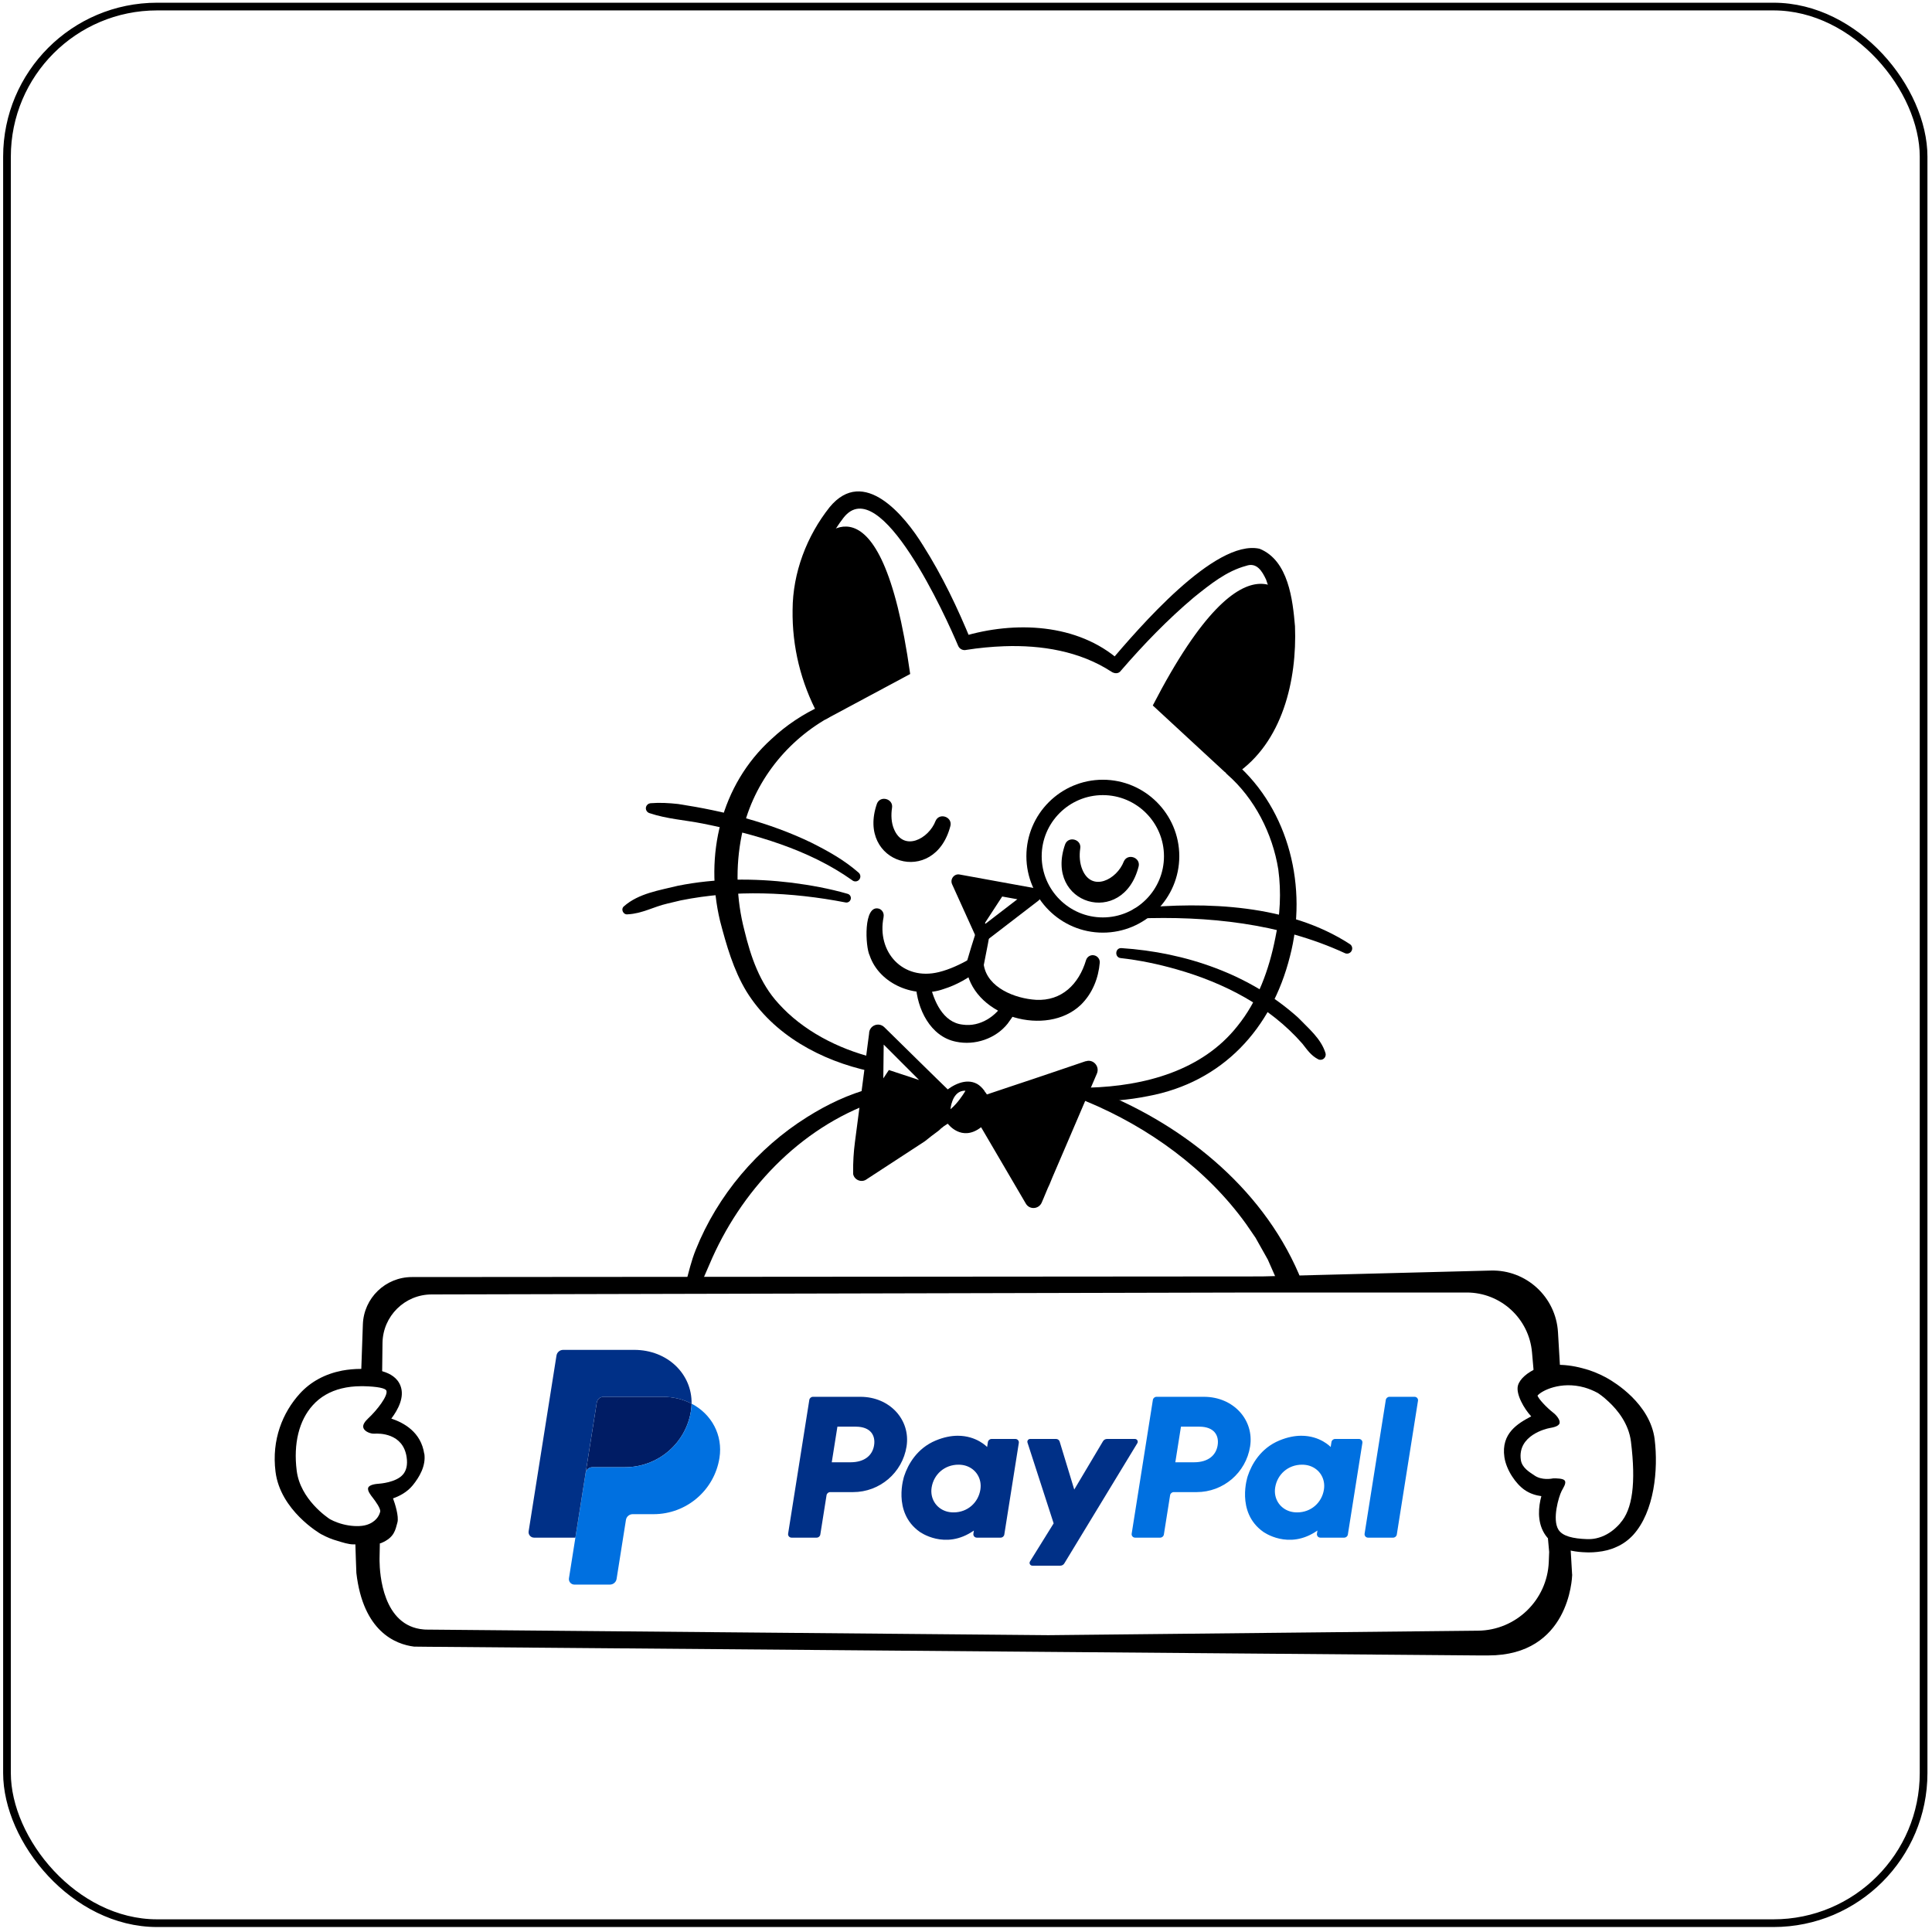 <?xml version="1.0" encoding="UTF-8"?> <svg xmlns="http://www.w3.org/2000/svg" width="251" height="251" viewBox="0 0 251 251" fill="none"><rect x="0.908" y="0.853" width="249" height="249" rx="19.5" stroke="black"></rect><path d="M55.117 188.88C54.696 186.048 52.476 184.843 50.839 184.3C51.743 183.105 52.577 181.488 52.034 180.052C51.241 177.943 48.268 177.873 47.284 177.843H46.912C46.048 177.843 45.225 177.923 44.452 178.064C42.242 178.495 40.364 179.5 38.948 181.057C36.718 183.517 35.272 187.042 35.794 191.2C36.417 196.212 41.509 199.195 41.7 199.305C41.72 199.315 41.73 199.325 41.76 199.335C42.473 199.717 43.136 199.988 43.759 200.159C44.502 200.39 45.285 200.641 45.898 200.641C46.189 200.641 49.102 200.651 49.544 200.46C51.251 199.737 51.361 198.763 51.633 197.788C51.843 197.005 51.311 195.328 51.06 194.665C51.894 194.374 52.888 193.862 53.621 192.968C54.485 191.903 55.358 190.437 55.127 188.85M52.376 191.532C51.502 192.616 49.262 192.757 49.252 192.757C48.83 192.787 48.017 192.877 47.846 193.259C47.675 193.641 48.178 194.263 48.439 194.595C48.78 195.037 49.493 196.011 49.393 196.412C49.323 196.664 49.072 197.507 47.957 197.989C47.595 198.15 47.153 198.24 46.681 198.26C45.797 198.301 44.783 198.15 43.829 197.799C43.498 197.678 43.176 197.537 42.865 197.367C42.574 197.176 39.008 194.806 38.546 191.06C38.104 187.554 38.847 184.542 40.635 182.563C41.599 181.488 42.865 180.755 44.381 180.384C45.155 180.193 45.998 180.092 46.892 180.092H47.244C49.041 180.132 50.086 180.354 50.196 180.665C50.447 181.298 49.011 183.186 47.806 184.3C47.455 184.642 47.033 185.124 47.234 185.566C47.424 186.008 48.188 186.299 48.67 186.259C49.202 186.219 52.366 186.148 52.828 189.312C52.968 190.266 52.818 190.999 52.366 191.552" fill="black"></path><path d="M123.483 107.267C121.444 115.301 111.21 112.218 113.932 104.404C114.374 103.3 116.071 103.772 115.891 104.937C115.74 105.911 115.8 106.905 116.142 107.709C117.377 110.692 120.651 109.014 121.555 106.634C122.047 105.549 123.724 106.112 123.483 107.267Z" fill="black"></path><path d="M147.935 112.541C145.907 120.595 135.613 117.502 138.384 109.678C138.826 108.573 140.524 109.045 140.343 110.211C140.192 111.195 140.283 112.179 140.614 112.972C141.839 115.945 145.103 114.278 146.007 111.908C146.499 110.823 148.177 111.386 147.935 112.541Z" fill="black"></path><path d="M202.409 173.082C202.138 168.492 198.282 164.947 193.692 165.067L163.964 165.83L53.519 165.911C50.074 165.911 47.252 168.642 47.142 172.077L46.931 178.063L46.871 179.61C47.724 179.419 48.628 180.092 49.612 180.092L49.653 177.832L49.693 174.478C49.743 170.983 52.585 168.17 56.08 168.17L163.271 167.919H190.548C194.967 167.919 198.653 171.294 199.035 175.703L199.216 177.762L199.427 180.242C199.527 180.262 199.567 180.272 199.597 180.272C199.617 180.283 199.627 180.293 199.658 180.303C199.778 180.373 199.838 179.178 200.642 179.871L202.761 179.077L202.409 173.082Z" fill="black"></path><path d="M204.256 204.554V204.574C204.236 205.066 203.854 215.069 193.359 215.069H191.973L55.597 213.944L53.819 213.924H53.799C51.368 213.623 47.171 211.956 46.297 204.343V204.313L46.227 202.434L46.156 200.185L46.186 199.04C47.241 199.391 48.406 198.317 49.37 198.287L49.35 200.436L49.31 202.445V202.796C49.33 204.413 49.701 211.252 55.044 211.694C55.215 211.714 55.396 211.714 55.587 211.714L136.193 212.438L192.013 211.855C196.955 211.805 201.012 207.878 201.213 202.927L201.263 201.621L201.102 199.843C202.227 199.632 202.609 200.546 203.332 199.954L204.035 200.978L204.246 204.584L204.256 204.554Z" fill="black"></path><path d="M214.971 186.992C214.379 182.342 209.678 179.54 208.855 179.078C208.784 179.048 208.744 179.018 208.734 179.008C208.724 178.997 208.714 178.987 208.684 178.977C207.639 178.415 206.615 178.013 205.641 177.772C202.979 177.039 200.75 177.31 199.816 177.702C198.41 178.294 197.436 179.158 197.205 180.012C196.913 181.106 198.008 183.035 198.932 184.009C197.215 184.923 194.995 186.188 195.447 189.312C195.698 190.989 196.933 192.787 198.078 193.57C198.802 194.072 199.575 194.283 200.248 194.374C199.886 195.709 199.675 197.618 200.619 199.194C201.573 200.771 203.401 201.605 206.063 201.675C206.173 201.675 206.274 201.685 206.394 201.685C206.776 201.685 207.147 201.665 207.499 201.625C208.423 201.534 209.267 201.323 210.01 200.972C210.843 200.61 211.566 200.078 212.179 199.415C214.951 196.362 215.443 190.879 214.971 187.022M210.492 197.899C210.301 198.11 210.11 198.32 209.879 198.521C209.216 199.124 208.373 199.636 207.358 199.857C206.997 199.938 206.615 199.968 206.193 199.958C204.366 199.897 202.99 199.586 202.457 198.712C201.644 197.366 202.497 194.464 202.879 193.711C203.07 193.319 203.542 192.686 203.281 192.345C203.07 192.064 202.206 192.064 201.855 192.064C201.784 192.064 201.694 192.074 201.624 192.094C201.603 192.094 200.298 192.355 199.344 191.682C198.741 191.27 197.737 190.708 197.586 189.683C197.114 186.459 200.941 185.596 201.292 185.536C201.734 185.455 202.507 185.325 202.618 184.893C202.718 184.451 202.156 183.808 201.794 183.537C200.86 182.804 199.916 181.769 199.746 181.317C200.268 180.675 202.768 179.399 205.832 180.253C206.394 180.413 206.977 180.645 207.569 180.966C207.68 181.036 208.282 181.428 209.005 182.121C210.15 183.185 211.597 184.963 211.888 187.283C212.551 192.646 212.099 196.121 210.482 197.889" fill="black"></path><path d="M113.054 139.175C106.697 137.809 100.47 134.464 96.975 128.8C95.288 126.018 94.374 122.794 93.551 119.661C91.512 111.154 93.621 101.995 100.219 96.019C102.138 94.221 104.337 92.755 106.717 91.68C106.717 91.68 106.316 92.936 106.316 92.926C104.046 88.688 102.901 84.028 102.971 79.227C102.991 74.416 104.799 69.645 107.792 65.879C112.231 60.516 117.544 67.004 119.914 70.851C122.415 74.798 124.393 78.946 126.151 83.234L125.066 82.692C131.815 80.653 140 80.964 145.484 85.835L144.219 85.966C147.814 81.768 157.807 69.997 163.642 71.293C167.408 72.819 167.95 77.961 168.242 81.366C168.513 88.356 166.625 96.491 160.499 100.599L160.529 99.153C167.539 105.289 169.899 115.402 167.589 124.24C165.229 133.641 158.841 140.611 149.13 142.408C146.589 142.921 144.028 143.111 141.477 143.121C140.975 143.121 140.563 142.72 140.563 142.218C140.563 141.716 140.965 141.314 141.457 141.304C148.678 141.103 156.18 139.114 160.76 133.309C163.391 130.075 164.877 125.958 165.681 121.88C166.314 118.948 166.474 115.915 166.072 112.952C165.329 108.292 162.979 103.692 159.414 100.589C158.972 100.227 158.972 99.514 159.414 99.153C164.998 94.171 167.007 82.2 164.486 75.3C163.974 74.205 163.27 73.02 161.894 73.512C159.344 74.195 157.234 75.902 155.105 77.61C151.711 80.472 148.557 83.736 145.635 87.121C145.333 87.573 144.771 87.532 144.369 87.251C140.271 84.59 135.3 83.786 130.459 83.957C128.822 84.017 127.135 84.178 125.558 84.429C125.106 84.55 124.644 84.309 124.474 83.887C122.967 80.301 114.33 61.159 109.579 67.275C104.146 74.316 104.448 84.178 107.932 92.052C108.204 92.504 108.003 93.076 107.531 93.297C101.796 96.561 97.648 102.125 96.353 108.533C95.539 112.59 95.66 116.829 96.704 120.846C97.528 124.27 98.703 127.735 101.143 130.377C104.287 133.882 108.846 136.242 113.466 137.397C114.591 137.688 114.199 139.385 113.064 139.165" fill="black"></path><path d="M127.652 122.343C127.582 122.343 127.502 122.343 127.431 122.313C127.16 122.243 126.939 122.062 126.829 121.801L123.695 114.881C123.555 114.57 123.595 114.218 123.806 113.947C124.017 113.676 124.348 113.545 124.68 113.616L134.502 115.403C134.853 115.463 135.134 115.735 135.225 116.086C135.305 116.438 135.185 116.799 134.894 117.02L128.205 122.162C128.044 122.283 127.853 122.353 127.652 122.353M126.065 115.725L128.014 120.023L132.172 116.829L126.075 115.725H126.065Z" fill="black"></path><path d="M127.73 120.262L130.743 115.643L124.858 115.271L127.278 120.624L127.73 120.262Z" fill="black"></path><path d="M128.524 121.648C128.303 122.944 128.022 124.229 127.781 125.525L127.811 125.354C128.273 128.337 131.898 129.733 134.59 129.894C137.914 130.074 140.164 127.875 141.098 124.731C141.249 124.249 141.761 123.978 142.243 124.139C142.655 124.269 142.916 124.671 142.876 125.083C142.715 127.001 141.962 129.06 140.385 130.577C135.966 134.745 126.766 132.153 125.591 126.117C125.551 125.806 125.521 125.545 125.561 125.113C125.933 123.808 126.344 122.502 126.756 121.206C127.108 120.152 128.715 120.564 128.524 121.648Z" fill="black"></path><path d="M114.795 119.14C113.871 123.669 117.286 127.456 121.976 126.291C123.392 125.949 124.808 125.266 126.184 124.493C127.148 123.94 128.072 125.336 127.188 126.009C125.843 127.054 124.316 127.958 122.568 128.5C118.993 129.786 114.263 127.908 112.987 124.141C112.415 123.016 112.144 117.453 114.202 118.055C114.655 118.216 114.885 118.688 114.785 119.14" fill="black"></path><path d="M120.79 127.736C121.302 130.006 122.477 132.848 125.089 133.119C127.318 133.44 129.468 132.034 130.502 130.126C130.763 129.694 131.315 129.553 131.747 129.815C132.892 130.628 131.406 132.235 130.904 132.998C129.347 134.947 126.655 135.851 124.215 135.338C120.85 134.676 119.133 131.04 118.982 127.916C118.952 127.414 119.334 126.983 119.826 126.952C120.308 126.922 120.72 127.274 120.79 127.746" fill="black"></path><path d="M110.698 114.346C105.053 110.339 98.043 108.351 91.294 106.995C88.974 106.533 86.644 106.402 84.375 105.639C84.023 105.528 83.822 105.147 83.943 104.795C84.033 104.544 84.254 104.383 84.505 104.353C85.72 104.253 86.915 104.323 88.111 104.454C94.056 105.368 99.941 106.844 105.385 109.465C107.584 110.57 109.673 111.725 111.561 113.382C111.822 113.623 111.853 114.025 111.612 114.296C111.371 114.567 110.959 114.577 110.698 114.346Z" fill="black"></path><path d="M109.825 117.239C102.815 115.884 95.454 115.562 88.433 116.978L86.706 117.39C84.928 117.792 83.442 118.696 81.544 118.786C80.971 118.877 80.61 118.113 81.062 117.742C82.98 116.054 85.662 115.673 88.052 115.08C92.933 114.096 97.944 114.086 102.866 114.679C105.316 115 107.736 115.432 110.127 116.125C110.438 116.215 110.609 116.536 110.518 116.838C110.428 117.139 110.127 117.31 109.825 117.239Z" fill="black"></path><path d="M147.585 118.006C156.734 117.102 167.47 117.504 175.384 122.666C175.695 122.877 175.766 123.288 175.555 123.6C175.364 123.881 174.992 123.971 174.701 123.821C166.305 119.954 156.874 118.97 147.725 119.331C146.871 119.402 146.731 118.106 147.585 117.996" fill="black"></path><path d="M145.686 123.175C154.012 123.718 162.378 126.56 168.645 132.204C169.981 133.6 171.628 134.916 172.21 136.834C172.301 137.206 172.08 137.577 171.718 137.668C171.538 137.708 171.357 137.688 171.216 137.597C170.302 137.115 169.8 136.352 169.207 135.599C164.959 130.738 159.024 127.685 152.867 125.937C150.487 125.254 148.016 124.742 145.586 124.471C144.783 124.381 144.863 123.135 145.686 123.175Z" fill="black"></path><path d="M113.711 143.111C103.839 146.566 96.176 154.761 92.159 164.292C91.747 165.256 91.285 166.321 90.823 167.265C90.632 167.767 90.04 168.018 89.557 167.767C89.166 167.566 88.985 167.134 89.085 166.723C89.477 165.266 89.819 163.77 90.391 162.364C93.223 155.283 98.425 149.147 104.883 145.11C107.474 143.483 110.206 142.177 113.249 141.363C113.731 141.233 114.233 141.514 114.364 142.006C114.495 142.498 114.193 143.001 113.701 143.131" fill="black"></path><path d="M141.75 141.374C153.26 145.743 163.805 154.019 168.747 165.518C169.54 167.266 166.959 168.511 166.095 166.784C165.754 166.02 165.041 164.383 164.709 163.64C164.378 163.057 163.454 161.41 163.112 160.798L161.877 159C156.745 151.869 149.223 146.446 141.148 143.092C140.023 142.69 140.595 140.983 141.75 141.374Z" fill="black"></path><path d="M141.04 137.87L138.027 138.894L134.221 140.18L131.268 141.164L128.215 142.188C128.114 142.038 128.024 141.897 127.904 141.766V141.746V141.726C127.592 141.304 127.281 141.013 126.949 140.822C126.186 140.401 125.373 140.471 124.7 140.692C123.806 140.983 123.133 141.535 123.133 141.535L121.606 140.049L118.995 137.488L114.878 133.441C114.124 132.728 112.909 133.25 112.909 134.294L111.071 148.375C110.9 149.68 110.82 150.986 110.84 152.302V152.533C110.991 153.316 111.955 153.698 112.608 153.196L120.15 148.274L121.024 147.581L121.898 146.929L121.948 146.888C122.048 146.808 122.149 146.718 122.249 146.607C122.37 146.527 122.48 146.437 122.621 146.316C122.771 146.205 122.962 146.105 123.133 145.985C123.133 145.985 124.911 148.425 127.462 146.447L133.267 156.359C133.739 157.193 134.954 157.112 135.335 156.239L135.576 155.676L136.129 154.351L136.35 153.879L136.711 152.995L137.203 151.85L138.549 148.716L142.506 139.477C142.908 138.532 142.014 137.548 141.06 137.88M115.48 139.014L114.757 140.099L114.807 135.71L119.407 140.31L115.48 139.014ZM125.342 141.857C125.101 142.238 124.419 143.323 123.484 144.107C123.484 144.107 123.645 141.977 125.071 141.726H125.091C125.192 141.696 125.322 141.696 125.423 141.706C125.423 141.706 125.393 141.766 125.342 141.857Z" fill="black"></path><path d="M106.397 70.32C106.397 70.32 114.382 59.936 118.248 87.565L107.251 93.46C107.251 93.46 101.104 81.368 106.397 70.32Z" fill="black"></path><path d="M167.805 78.647C167.805 78.647 162.562 66.867 149.767 91.653L159.178 100.351C159.178 100.351 169.14 90.82 167.805 78.647Z" fill="black"></path><path d="M158.843 81.787C158.843 81.787 161.113 77.227 163.433 77.89L158.843 81.787Z" fill="black"></path><path d="M107.662 71.264C107.662 71.264 106.166 73.172 105.594 78.475L107.662 73.755C107.662 73.755 111.388 71.264 111.81 72.098C111.81 72.098 108.988 69.527 107.662 71.274" fill="black"></path><path d="M143.277 121.166C137.804 121.166 133.345 116.707 133.345 111.233C133.345 105.76 137.804 101.301 143.277 101.301C148.751 101.301 153.21 105.76 153.21 111.233C153.21 116.707 148.751 121.166 143.277 121.166ZM143.277 103.299C138.899 103.299 135.333 106.864 135.333 111.243C135.333 115.622 138.899 119.188 143.277 119.188C147.656 119.188 151.221 115.622 151.221 111.243C151.221 106.864 147.656 103.299 143.277 103.299Z" fill="black"></path><path d="M105.62 181.469C105.382 181.469 105.18 181.64 105.143 181.874L102.39 199.252C102.38 199.315 102.384 199.38 102.401 199.442C102.419 199.504 102.45 199.561 102.492 199.61C102.534 199.659 102.586 199.698 102.644 199.725C102.703 199.752 102.767 199.766 102.832 199.766H106.096C106.334 199.766 106.536 199.594 106.573 199.36L107.382 194.257C107.419 194.023 107.621 193.851 107.859 193.851H110.827C114.295 193.851 117.239 191.332 117.777 187.919C118.319 184.477 115.618 181.476 111.789 181.469H105.62ZM108.794 185.348H111.168C113.123 185.348 113.76 186.496 113.559 187.766C113.358 189.039 112.369 189.976 110.477 189.976H108.06L108.794 185.348ZM124.417 186.529C123.593 186.532 122.644 186.7 121.579 187.142C119.137 188.155 117.963 190.25 117.465 191.777C117.465 191.777 115.88 196.436 119.462 198.995C119.462 198.995 122.784 201.459 126.524 198.843L126.46 199.252C126.45 199.315 126.454 199.38 126.471 199.442C126.489 199.504 126.52 199.561 126.562 199.61C126.603 199.659 126.655 199.698 126.714 199.725C126.773 199.752 126.836 199.766 126.901 199.766H130C130.238 199.766 130.44 199.594 130.477 199.36L132.362 187.46C132.372 187.396 132.368 187.331 132.351 187.269C132.333 187.208 132.303 187.15 132.261 187.101C132.219 187.052 132.167 187.013 132.108 186.986C132.05 186.959 131.986 186.945 131.921 186.945H128.822C128.584 186.945 128.382 187.117 128.345 187.351L128.244 187.992C128.244 187.992 126.89 186.52 124.417 186.529ZM124.518 190.288C124.874 190.288 125.2 190.337 125.492 190.43C126.829 190.858 127.587 192.136 127.368 193.522C127.097 195.229 125.691 196.486 123.888 196.486C123.532 196.486 123.207 196.437 122.914 196.344C121.577 195.916 120.815 194.638 121.034 193.252C121.305 191.545 122.715 190.288 124.518 190.288Z" fill="#003087"></path><path d="M150.254 181.469C150.016 181.469 149.814 181.64 149.777 181.874L147.024 199.252C147.014 199.315 147.018 199.38 147.035 199.442C147.053 199.504 147.084 199.561 147.126 199.61C147.168 199.659 147.22 199.698 147.278 199.725C147.337 199.752 147.401 199.766 147.465 199.766H150.73C150.967 199.766 151.17 199.594 151.207 199.36L152.016 194.257C152.053 194.023 152.255 193.851 152.493 193.851H155.461C158.929 193.851 161.873 191.332 162.41 187.919C162.953 184.477 160.252 181.476 156.423 181.469H150.254ZM153.427 185.348H155.802C157.757 185.348 158.394 186.496 158.193 187.766C157.991 189.039 157.003 189.976 155.111 189.976H152.694L153.427 185.348ZM169.05 186.529C168.226 186.532 167.277 186.7 166.212 187.142C163.77 188.155 162.597 190.25 162.099 191.777C162.099 191.777 160.514 196.436 164.096 198.995C164.096 198.995 167.418 201.459 171.158 198.843L171.094 199.252C171.084 199.315 171.087 199.38 171.105 199.442C171.123 199.504 171.154 199.561 171.195 199.61C171.237 199.659 171.289 199.698 171.348 199.725C171.407 199.752 171.471 199.766 171.535 199.766H174.634C174.872 199.766 175.074 199.594 175.111 199.36L176.997 187.46C177.007 187.396 177.003 187.331 176.986 187.269C176.968 187.207 176.937 187.15 176.895 187.101C176.853 187.052 176.801 187.013 176.742 186.986C176.684 186.959 176.62 186.945 176.555 186.945H173.456C173.218 186.945 173.016 187.117 172.979 187.351L172.878 187.992C172.878 187.992 171.524 186.52 169.05 186.529ZM169.152 190.288C169.508 190.288 169.833 190.337 170.125 190.43C171.462 190.858 172.221 192.136 172.001 193.522C171.731 195.229 170.325 196.486 168.521 196.486C168.166 196.486 167.84 196.437 167.548 196.344C166.211 195.916 165.448 194.638 165.667 193.252C165.938 191.545 167.348 190.288 169.152 190.288Z" fill="#0070E0"></path><path d="M133.835 186.945C133.589 186.945 133.414 187.184 133.489 187.417L136.887 197.912L133.815 202.858C133.666 203.098 133.839 203.408 134.123 203.408H137.754C137.858 203.408 137.96 203.381 138.05 203.33C138.141 203.279 138.216 203.206 138.27 203.118L147.76 187.492C147.905 187.252 147.731 186.945 147.449 186.945H143.819C143.714 186.945 143.611 186.972 143.52 187.024C143.429 187.076 143.353 187.15 143.299 187.24L139.564 193.517L137.668 187.287C137.606 187.084 137.418 186.945 137.205 186.945L133.835 186.945Z" fill="#003087"></path><path d="M180.516 181.469C180.278 181.469 180.076 181.641 180.039 181.874L177.285 199.251C177.275 199.315 177.279 199.38 177.297 199.442C177.314 199.504 177.345 199.561 177.387 199.61C177.429 199.659 177.481 199.698 177.54 199.725C177.598 199.752 177.662 199.766 177.727 199.766H180.992C181.229 199.766 181.432 199.594 181.469 199.36L184.222 181.982C184.232 181.919 184.228 181.854 184.21 181.792C184.193 181.731 184.162 181.673 184.12 181.624C184.078 181.576 184.026 181.536 183.967 181.51C183.909 181.483 183.845 181.469 183.781 181.469H180.516Z" fill="#0070E0"></path><path d="M78.406 181.469C78.196 181.469 77.993 181.544 77.833 181.68C77.673 181.816 77.567 182.004 77.534 182.211L76.085 191.359C76.152 190.932 76.522 190.617 76.957 190.617H81.204C85.477 190.617 89.104 187.514 89.766 183.308C89.815 182.994 89.843 182.677 89.85 182.36C88.764 181.793 87.488 181.469 86.09 181.469H78.406Z" fill="#001C64"></path><path d="M89.85 182.361C89.844 182.678 89.816 182.995 89.766 183.309C89.104 187.515 85.477 190.618 81.204 190.618H76.957C76.523 190.618 76.153 190.932 76.085 191.36L74.753 199.767L73.918 205.041C73.902 205.142 73.908 205.247 73.936 205.346C73.964 205.445 74.013 205.537 74.081 205.616C74.148 205.694 74.232 205.757 74.326 205.8C74.42 205.844 74.522 205.866 74.626 205.866H79.235C79.445 205.866 79.649 205.791 79.809 205.655C79.969 205.519 80.074 205.331 80.107 205.124L81.321 197.459C81.354 197.252 81.46 197.064 81.62 196.928C81.78 196.792 81.984 196.717 82.194 196.717H84.908C89.182 196.717 92.808 193.614 93.471 189.408C93.941 186.424 92.431 183.708 89.85 182.361Z" fill="#0070E0"></path><path d="M73.168 175.371C72.733 175.371 72.363 175.686 72.296 176.113L68.679 198.942C68.61 199.375 68.947 199.767 69.387 199.767H74.751L76.083 191.36L77.532 182.212C77.565 182.005 77.671 181.817 77.83 181.681C77.99 181.545 78.194 181.47 78.404 181.47H86.088C87.486 181.47 88.761 181.795 89.848 182.361C89.922 178.532 86.748 175.371 82.384 175.371H73.168Z" fill="#003087"></path></svg> 